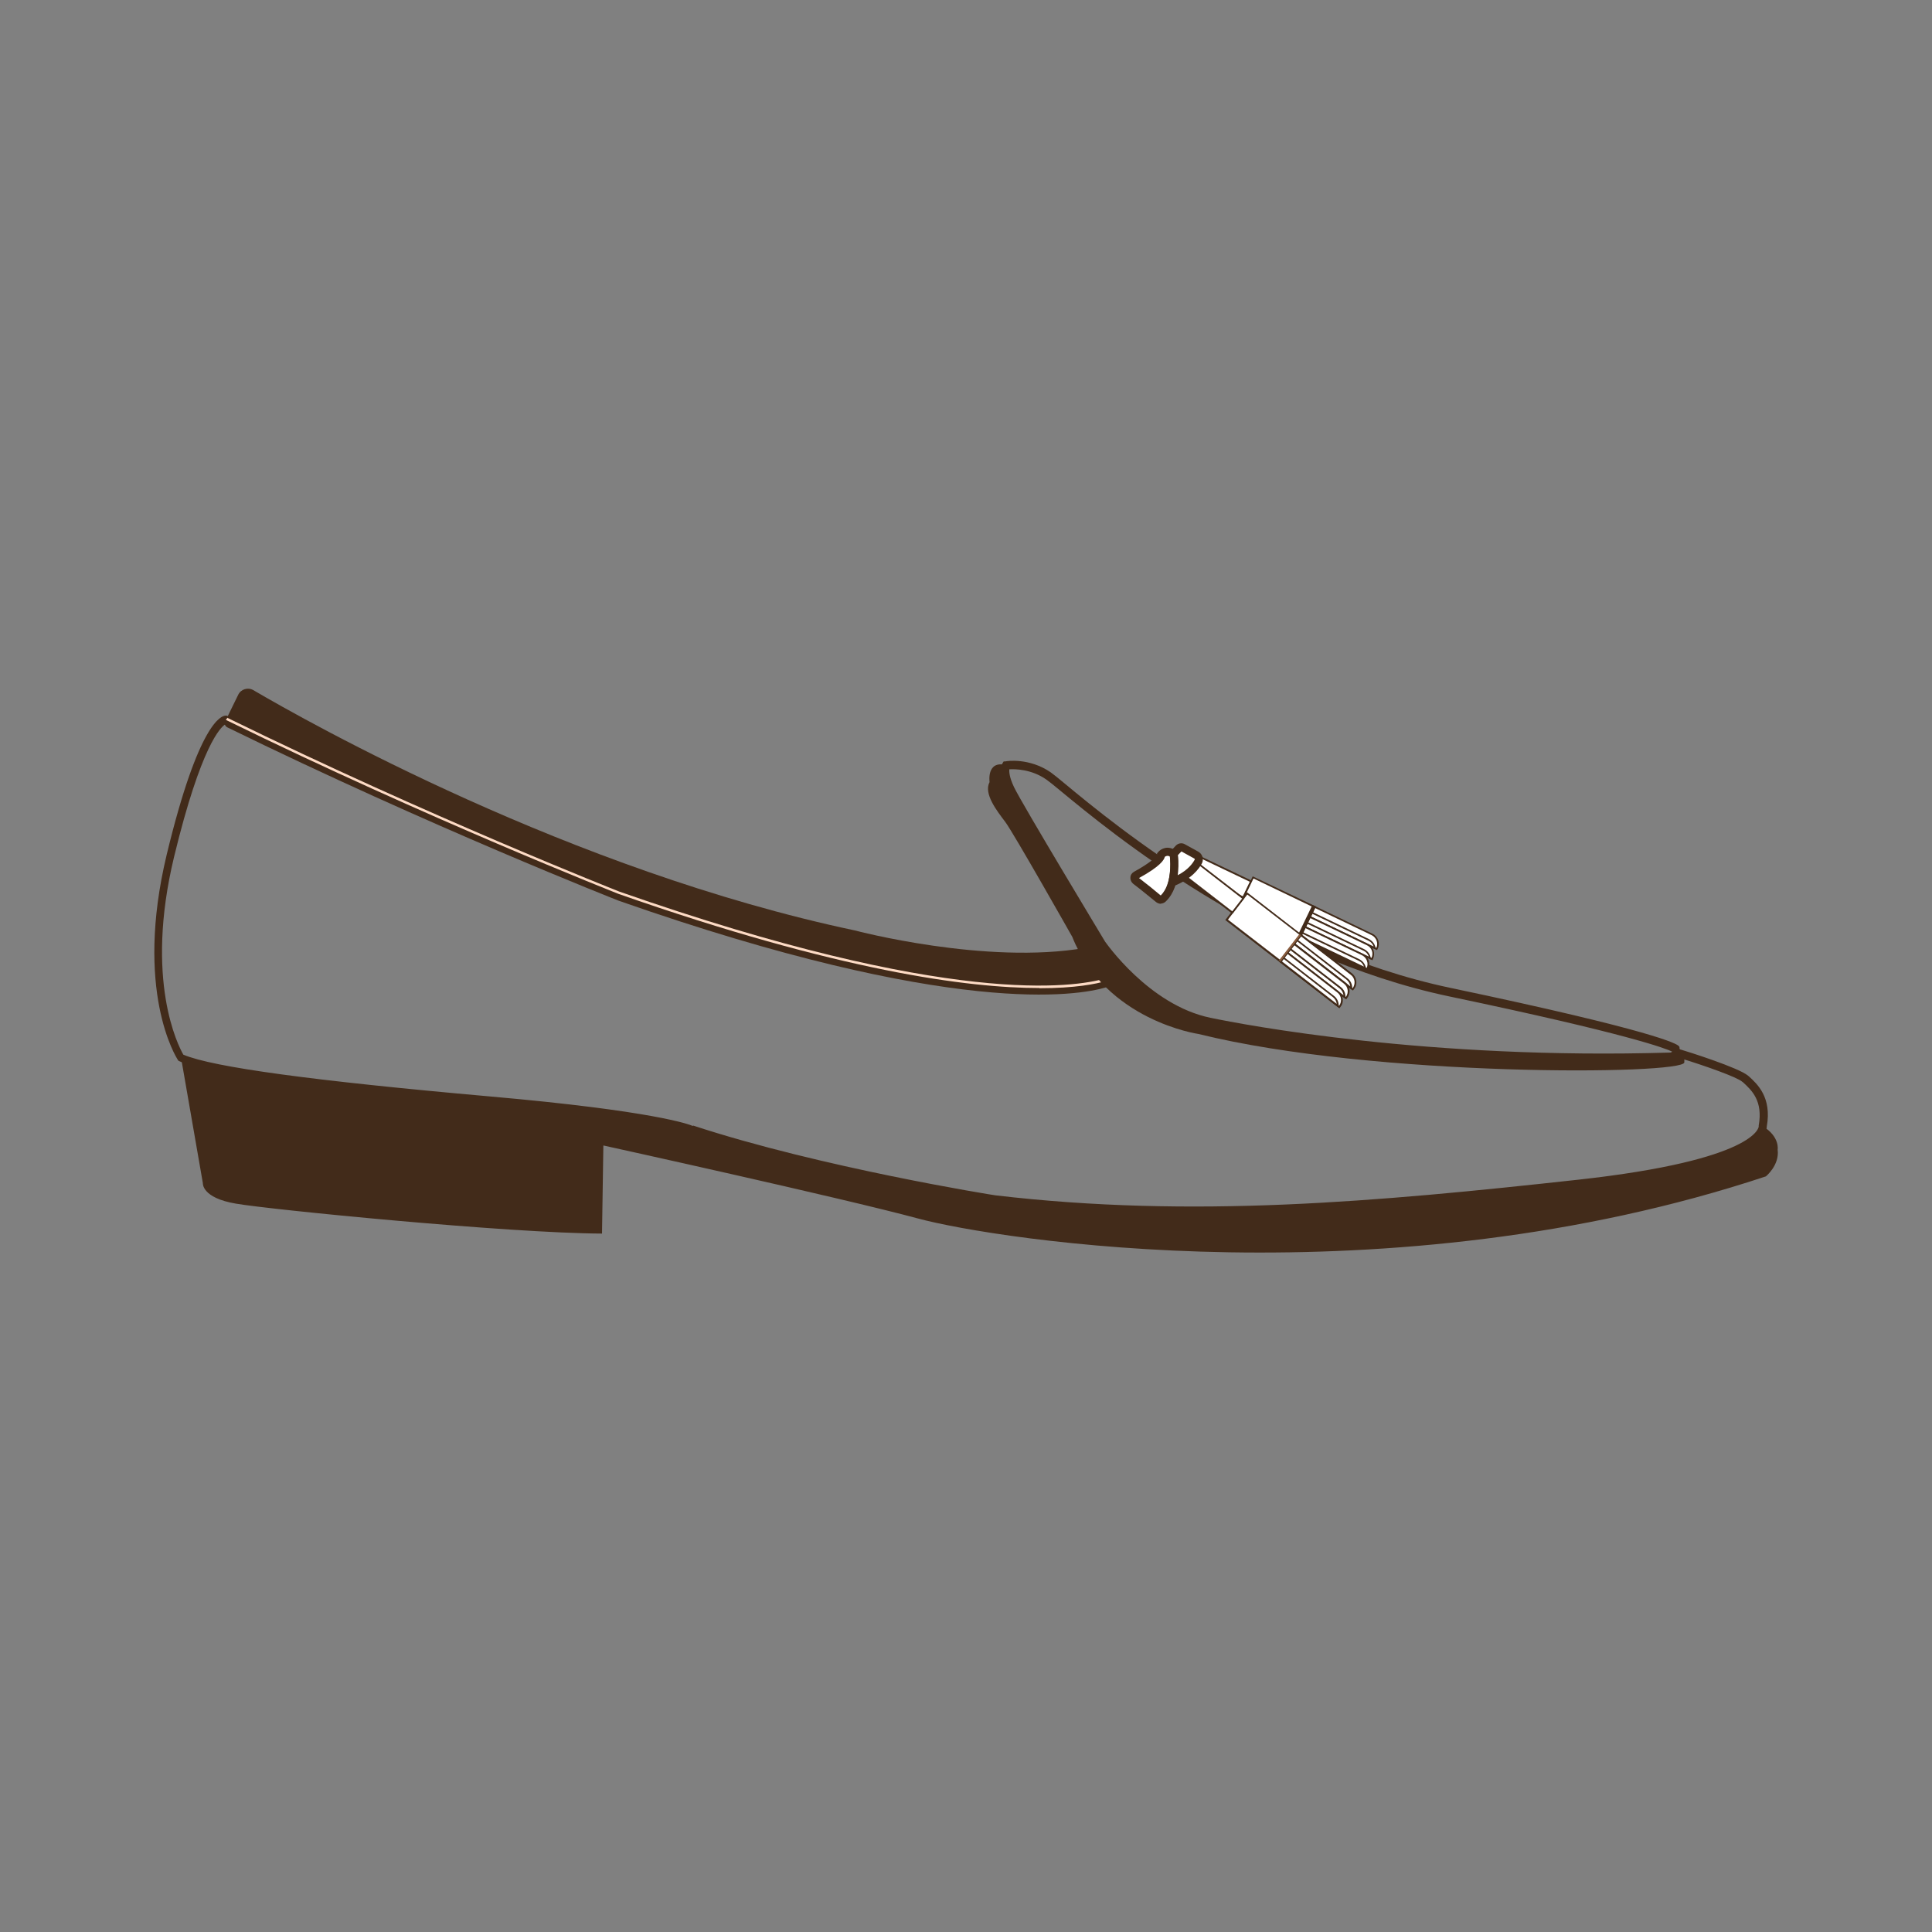 <svg viewBox="0 0 100 100" xmlns="http://www.w3.org/2000/svg" data-name="Layer 1" id="Layer_1">
  <rect x="0" y="0" width="100" height="100" fill="#808080" stroke="none"/>
  <defs>
    <style>
      .cls-1 {
        fill: #fff;
      }

      .cls-2 {
        fill: #fedbc5;
      }

      .cls-3 {
        fill: #422b1a;
      }

      .cls-4 {
        fill: #875b3d;
      }
    </style>
  </defs>
  <path d="M61.81,62.87c-3.41,0-6.83-.17-10.34-.59-.1-.02-9.05-1.44-15.72-3.63h-.02s-1.71-.74-10.4-1.5c-9.42-.83-14.52-1.53-16.04-2.22l-.06-.03-.03-.05c-.09-.14-2.26-3.58-.57-10.62,1.65-6.84,2.83-7.19,3.05-7.19h.05l.04.02c.09.04,9.01,4.12,19.06,7.78,13.27,4.83,22.46,6.74,26.57,5.51l.14-.04.09.12s1.23,1.65,4.39,2.44c3.1.78,9.56,2.41,24.13,1.87.2,0,.57-.08.59-.24l.03-.24.24.07c.31.09,3.01.94,3.47,1.35l.04.03c.45.41,1.19,1.09.93,2.59,0,.08-.03.27-.21.5-.51.66-2.43,1.89-9.5,2.67-6.9.76-13.39,1.4-19.94,1.4ZM35.88,58.26c6.64,2.18,15.55,3.6,15.64,3.61,10.21,1.2,19.71.34,30.18-.81,9.22-1.02,9.33-2.73,9.33-2.75v-.03s0-.02,0-.02c.23-1.29-.37-1.83-.8-2.23l-.04-.03c-.27-.25-1.99-.85-3.13-1.2-.23.35-.83.37-.91.38-14.63.55-21.13-1.09-24.25-1.88-2.86-.72-4.19-2.08-4.53-2.49-.86.24-1.89.35-3.05.35-12.52,0-40.56-12.7-42.67-13.66-.21.13-1.23,1.03-2.64,6.85-1.54,6.39.22,9.79.48,10.24,1.54.65,6.72,1.35,15.85,2.16,8.52.75,10.34,1.45,10.52,1.53ZM11.71,37.46h0Z" class="cls-3"></path>
  <path d="M11.67,37.31l.66-1.35c.14-.29.5-.4.78-.24,2.78,1.63,16.39,9.32,31.14,12.44,0,0,6.78,1.8,11.93.9,0,0,.95.77,1.27,1.62.07.18-.03.38-.22.43-1.4.41-7.86,1.59-25.21-4.49,0,0-9.77-3.84-20.25-8.97-.13-.06-.18-.22-.12-.35Z" class="cls-3"></path>
  <path d="M53.8,51.14c-3.67,0-10.37-.87-21.78-4.87-.1-.04-9.89-3.9-20.25-8.97-.03-.01-.05-.03-.08-.05l.09-.1s.03.02.04.03c10.35,5.07,20.14,8.93,20.24,8.97,17.14,6,23.59,4.95,25.17,4.49.05-.02.1-.05.13-.09l.11.08c-.05.07-.12.12-.2.14-.53.16-1.62.38-3.47.38Z" class="cls-2"></path>
  <path d="M52.08,39.61s-.22.32.22,1.23,4.72,8,4.72,8c0,0,2.27,3.35,5.59,4.04s12.54,2.15,23.87,1.8c0,0,.34-.05.28-.39,0,0,.46.05.42.7s-16.06.78-25.14-1.47c0,0-4.81-.68-6.54-5.03,0,0-3.04-5.38-3.47-5.95s-1.13-1.46-.81-2.06c0,0-.17-1.14.86-.88Z" class="cls-3"></path>
  <path d="M83.02,54.94c-10.85,0-18.84-1.52-20.46-1.86-3.36-.69-5.62-3.99-5.72-4.13-.18-.3-4.31-7.13-4.74-8.03-.46-.96-.25-1.36-.2-1.43l.05-.08h.09c.05-.02,1.24-.2,2.35.57.14.1.39.3.76.61,2.55,2.11,10.31,8.53,19.96,10.55,10.61,2.23,11.68,2.89,11.78,3l.04.05v.06c.05.2-.01.34-.07.41-.13.18-.35.21-.38.22h-.02c-1.18.04-2.34.05-3.46.05ZM52.24,39.81c-.01.13,0,.42.25.94.42.88,4.67,7.92,4.71,7.99.02.02,2.26,3.28,5.45,3.94,1.78.37,11.26,2.18,23.81,1.8.02,0,.07-.02.09-.05,0,0,0,0,0,0-.36-.17-2.3-.92-11.51-2.85-9.74-2.04-17.56-8.51-20.14-10.64-.35-.29-.61-.5-.74-.59-.77-.54-1.62-.55-1.93-.53Z" class="cls-3"></path>
  <path d="M92.01,59.51s.13-.67-.77-1.22c0,0,.27,1.89-9.52,2.97-9.79,1.08-19.69,2.06-30.23.81,0,0-8.95-1.41-15.68-3.62,0,0-1.57-.73-10.47-1.51-8.9-.78-14.42-1.51-15.97-2.2l1.13,6.5s-.07.76,1.71,1.06c1.78.31,14.12,1.53,18.95,1.55l.07-4.56s12.29,2.7,16.29,3.78c4,1.08,24.32,4.31,43.88-2.18,0,0,.72-.58.61-1.39Z" class="cls-3"></path>
  <g>
    <g>
      <rect transform="translate(25.77 -22.79) rotate(25.6)" height=".93" width="3.39" y="44.85" x="61.34" class="cls-1"></rect>
      <path d="M64.38,46.52l-3.14-1.5.44-.92,3.14,1.5-.44.92ZM61.36,44.97l2.97,1.42.36-.75-2.97-1.42-.36.75Z" class="cls-3"></path>
    </g>
    <g>
      <g>
        <rect transform="translate(26.78 -23.94) rotate(25.6)" height="1.73" width="3.53" y="46.09" x="64.31" class="cls-1"></rect>
        <path d="M67.32,48.56l-3.27-1.56.79-1.64,3.27,1.56-.79,1.64ZM64.17,46.95l3.1,1.49.71-1.48-3.1-1.49-.71,1.48Z" class="cls-3"></path>
      </g>
      <g>
        <g>
          <path transform="translate(27.59 -25.38) rotate(25.6)" d="M67.73,47.74h3.26c.32,0,.58.26.58.58h-3.84v-.58h0Z" class="cls-1"></path>
          <path d="M71.28,49.18l-3.55-1.7.29-.6,3.02,1.45c.29.14.41.49.27.78l-.04.08ZM67.86,47.44l3.38,1.62c.11-.24,0-.53-.23-.65l-2.94-1.41-.21.44Z" class="cls-3"></path>
        </g>
        <g>
          <path d="M70.84,48.65l-2.94-1.41-.11.22,3.37,1.61c-.03-.18-.14-.34-.32-.43Z" class="cls-1"></path>
          <path d="M71.22,49.15l-3.49-1.67.15-.3,2.98,1.43c.18.09.31.26.34.46v.09ZM67.86,47.44l3.24,1.55c-.05-.13-.14-.24-.27-.3l-2.9-1.39-.07.14Z" class="cls-3"></path>
        </g>
      </g>
      <g>
        <g>
          <path transform="translate(27.79 -25.22) rotate(25.6)" d="M67.48,48.26h3.26c.32,0,.58.26.58.58h-3.84v-.58h0Z" class="cls-1"></path>
          <path d="M71.03,49.7l-3.55-1.7.29-.6,3.02,1.45c.14.07.25.19.3.33.05.15.04.31-.02.45l-.04.08ZM67.61,47.96l3.38,1.62c.05-.12.06-.25.02-.37-.04-.12-.13-.22-.25-.28l-2.94-1.41-.21.44Z" class="cls-3"></path>
        </g>
        <g>
          <path d="M70.59,49.17l-2.94-1.41-.11.22,3.37,1.61c-.03-.18-.14-.34-.32-.43Z" class="cls-1"></path>
          <path d="M70.97,49.67l-3.49-1.67.15-.3,2.98,1.43c.18.09.31.26.34.46v.09ZM67.61,47.96l3.24,1.55c-.05-.13-.14-.24-.27-.3l-2.9-1.39-.07.14Z" class="cls-3"></path>
        </g>
      </g>
      <g>
        <g>
          <path transform="translate(27.99 -25.06) rotate(25.6)" d="M67.23,48.78h3.26c.32,0,.58.26.58.58h-3.84v-.58h0Z" class="cls-1"></path>
          <path d="M70.78,50.22l-3.55-1.7.29-.6,3.02,1.45c.14.07.25.19.3.33s.04.31-.02.45l-.04.08ZM67.36,48.48l3.38,1.62c.11-.24,0-.53-.23-.65l-2.94-1.41-.21.44Z" class="cls-3"></path>
        </g>
        <g>
          <path d="M70.34,49.69l-2.94-1.41-.11.22,3.37,1.61c-.03-.18-.14-.34-.32-.43Z" class="cls-1"></path>
          <path d="M70.72,50.19l-3.49-1.67.15-.3,2.98,1.43c.18.09.31.26.34.46v.09ZM67.36,48.48l3.24,1.55c-.05-.13-.14-.24-.27-.3l-2.9-1.39-.07.14Z" class="cls-3"></path>
        </g>
      </g>
      <g>
        <rect transform="translate(27.25 -24.54) rotate(25.6)" height="1.73" width=".1" y="46.83" x="67.57" class="cls-1"></rect>
        <path d="M67.32,48.56l-.18-.08.79-1.64.18.08-.79,1.64ZM67.26,48.43h0s.71-1.47.71-1.47h0s-.71,1.47-.71,1.47Z" class="cls-3"></path>
      </g>
    </g>
    <g>
      <g>
        <rect transform="translate(43.09 -30) rotate(37.76)" height="1.73" width="3.53" y="47.14" x="63.65" class="cls-1"></rect>
        <path d="M66.29,49.84l-.04-.03-2.83-2.19,1.12-1.44.04.03,2.83,2.19-1.12,1.44ZM63.56,47.6l2.72,2.1,1-1.3-2.72-2.1-1,1.3Z" class="cls-3"></path>
      </g>
      <g>
        <g>
          <path transform="translate(44.88 -31.63) rotate(37.76)" d="M66.76,49.52h3.26c.32,0,.58.26.58.58h-3.84v-.58h0Z" class="cls-1"></path>
          <path d="M70.03,51.27l-3.11-2.41.41-.53.04.03,2.61,2.02c.12.1.2.23.22.39s-.02.31-.12.43l-.05.07ZM67.05,48.85l2.96,2.3c.08-.1.11-.23.1-.36-.02-.13-.08-.25-.19-.33l-2.57-1.99-.3.38Z" class="cls-3"></path>
        </g>
        <g>
          <path d="M69.72,50.66l-2.58-2-.15.19,2.95,2.29c0-.18-.07-.36-.22-.48Z" class="cls-1"></path>
          <path d="M69.98,51.24l-.07-.05-2.99-2.31.21-.27.04.03,2.58,2c.16.12.25.32.24.52v.09ZM67.05,48.85l2.84,2.2c-.02-.14-.09-.26-.2-.35l-2.54-1.97-.09.12Z" class="cls-3"></path>
        </g>
      </g>
      <g>
        <g>
          <path transform="translate(45.08 -31.32) rotate(37.76)" d="M66.41,49.97h3.26c.32,0,.58.26.58.58h-3.84v-.58h0Z" class="cls-1"></path>
          <path d="M69.68,51.73l-3.11-2.41.41-.53.04.03,2.61,2.02c.25.2.3.56.1.82l-.05.07ZM66.7,49.31l2.96,2.29c.16-.21.12-.52-.09-.68l-2.57-1.99-.3.38Z" class="cls-3"></path>
        </g>
        <g>
          <path d="M69.37,51.12l-2.58-2-.15.19,2.95,2.29c0-.18-.07-.36-.22-.48Z" class="cls-1"></path>
          <path d="M69.63,51.69l-.07-.05-2.99-2.31.21-.27.04.03,2.58,2c.16.12.25.32.24.52v.09ZM66.7,49.31l2.84,2.2c-.02-.14-.09-.26-.2-.35l-2.54-1.97-.09.12Z" class="cls-3"></path>
        </g>
      </g>
      <g>
        <g>
          <path transform="translate(45.29 -31) rotate(37.76)" d="M66.06,50.43h3.26c.32,0,.58.26.58.58h-3.84v-.58h0Z" class="cls-1"></path>
          <path d="M69.33,52.19l-3.11-2.41.41-.53.04.03,2.61,2.02c.12.1.2.23.22.39s-.02.31-.12.43l-.05.07ZM66.35,49.76l2.96,2.3c.08-.1.11-.23.1-.36-.02-.13-.08-.25-.19-.33l-2.57-1.99-.3.38Z" class="cls-3"></path>
        </g>
        <g>
          <path d="M69.01,51.58l-2.58-2-.15.19,2.95,2.29c0-.18-.07-.36-.22-.48Z" class="cls-1"></path>
          <path d="M69.28,52.15l-.07-.05-2.99-2.31.21-.27,2.62,2.03c.16.12.25.32.24.52v.09ZM66.35,49.76l2.84,2.2c-.02-.14-.09-.26-.2-.35l-2.54-1.97-.09.12Z" class="cls-3"></path>
        </g>
      </g>
      <rect transform="translate(44.02 -30.61) rotate(37.76)" height="1.73" width=".1" y="48.19" x="66.72" class="cls-4"></rect>
    </g>
    <g>
      <rect transform="translate(41.2 -28.81) rotate(37.76)" height=".93" width="3.39" y="45.37" x="61.03" class="cls-1"></rect>
      <path d="M63.79,47.3l-.04-.03-2.72-2.1.62-.81.04.03,2.72,2.1-.62.81ZM61.17,45.15l2.61,2.02.51-.66-2.61-2.02-.51.66Z" class="cls-3"></path>
    </g>
  </g>
  <g>
    <path d="M58.81,45.29c.42-.23,1.28-.74,1.3-1.05,0,0,.26-.33.65-.05,0,0,.26,1.55-.54,2.32-.06.06-.16.07-.22.01-.24-.2-.83-.68-1.2-.96-.1-.07-.09-.22.02-.28Z" class="cls-1"></path>
    <path d="M60.09,46.78c-.08,0-.17-.03-.24-.08-.3-.24-.84-.69-1.19-.95-.1-.08-.16-.2-.15-.33,0-.13.08-.24.19-.3h0c.84-.46,1.17-.78,1.19-.88v-.07s.04-.05.04-.05c.16-.2.53-.38.93-.09l.07.05v.08c.03.07.28,1.67-.59,2.5-.07.07-.17.11-.26.11ZM58.96,45.45c.34.26.84.66,1.12.9.58-.59.51-1.7.47-2.02-.12-.06-.21-.02-.26.02-.04.17-.25.5-1.34,1.1Z" class="cls-3"></path>
  </g>
  <g>
    <path d="M60.75,44.2l.27-.29c.06-.06.15-.07.22-.03l.69.38c.12.06.16.21.1.33-.15.27-.5.74-1.34,1.07,0,0,.18-.71.07-1.46Z" class="cls-1"></path>
    <path d="M60.38,46l.1-.39s.17-.69.06-1.38l-.02-.1.34-.36c.12-.13.32-.16.47-.07l.69.38c.22.12.3.39.19.61-.15.28-.54.81-1.45,1.17l-.38.15ZM60.97,44.27c.05.39.02.77-.01,1.03.54-.28.78-.62.88-.81,0-.02,0-.04-.02-.05l-.67-.37-.19.2Z" class="cls-3"></path>
  </g>
</svg>